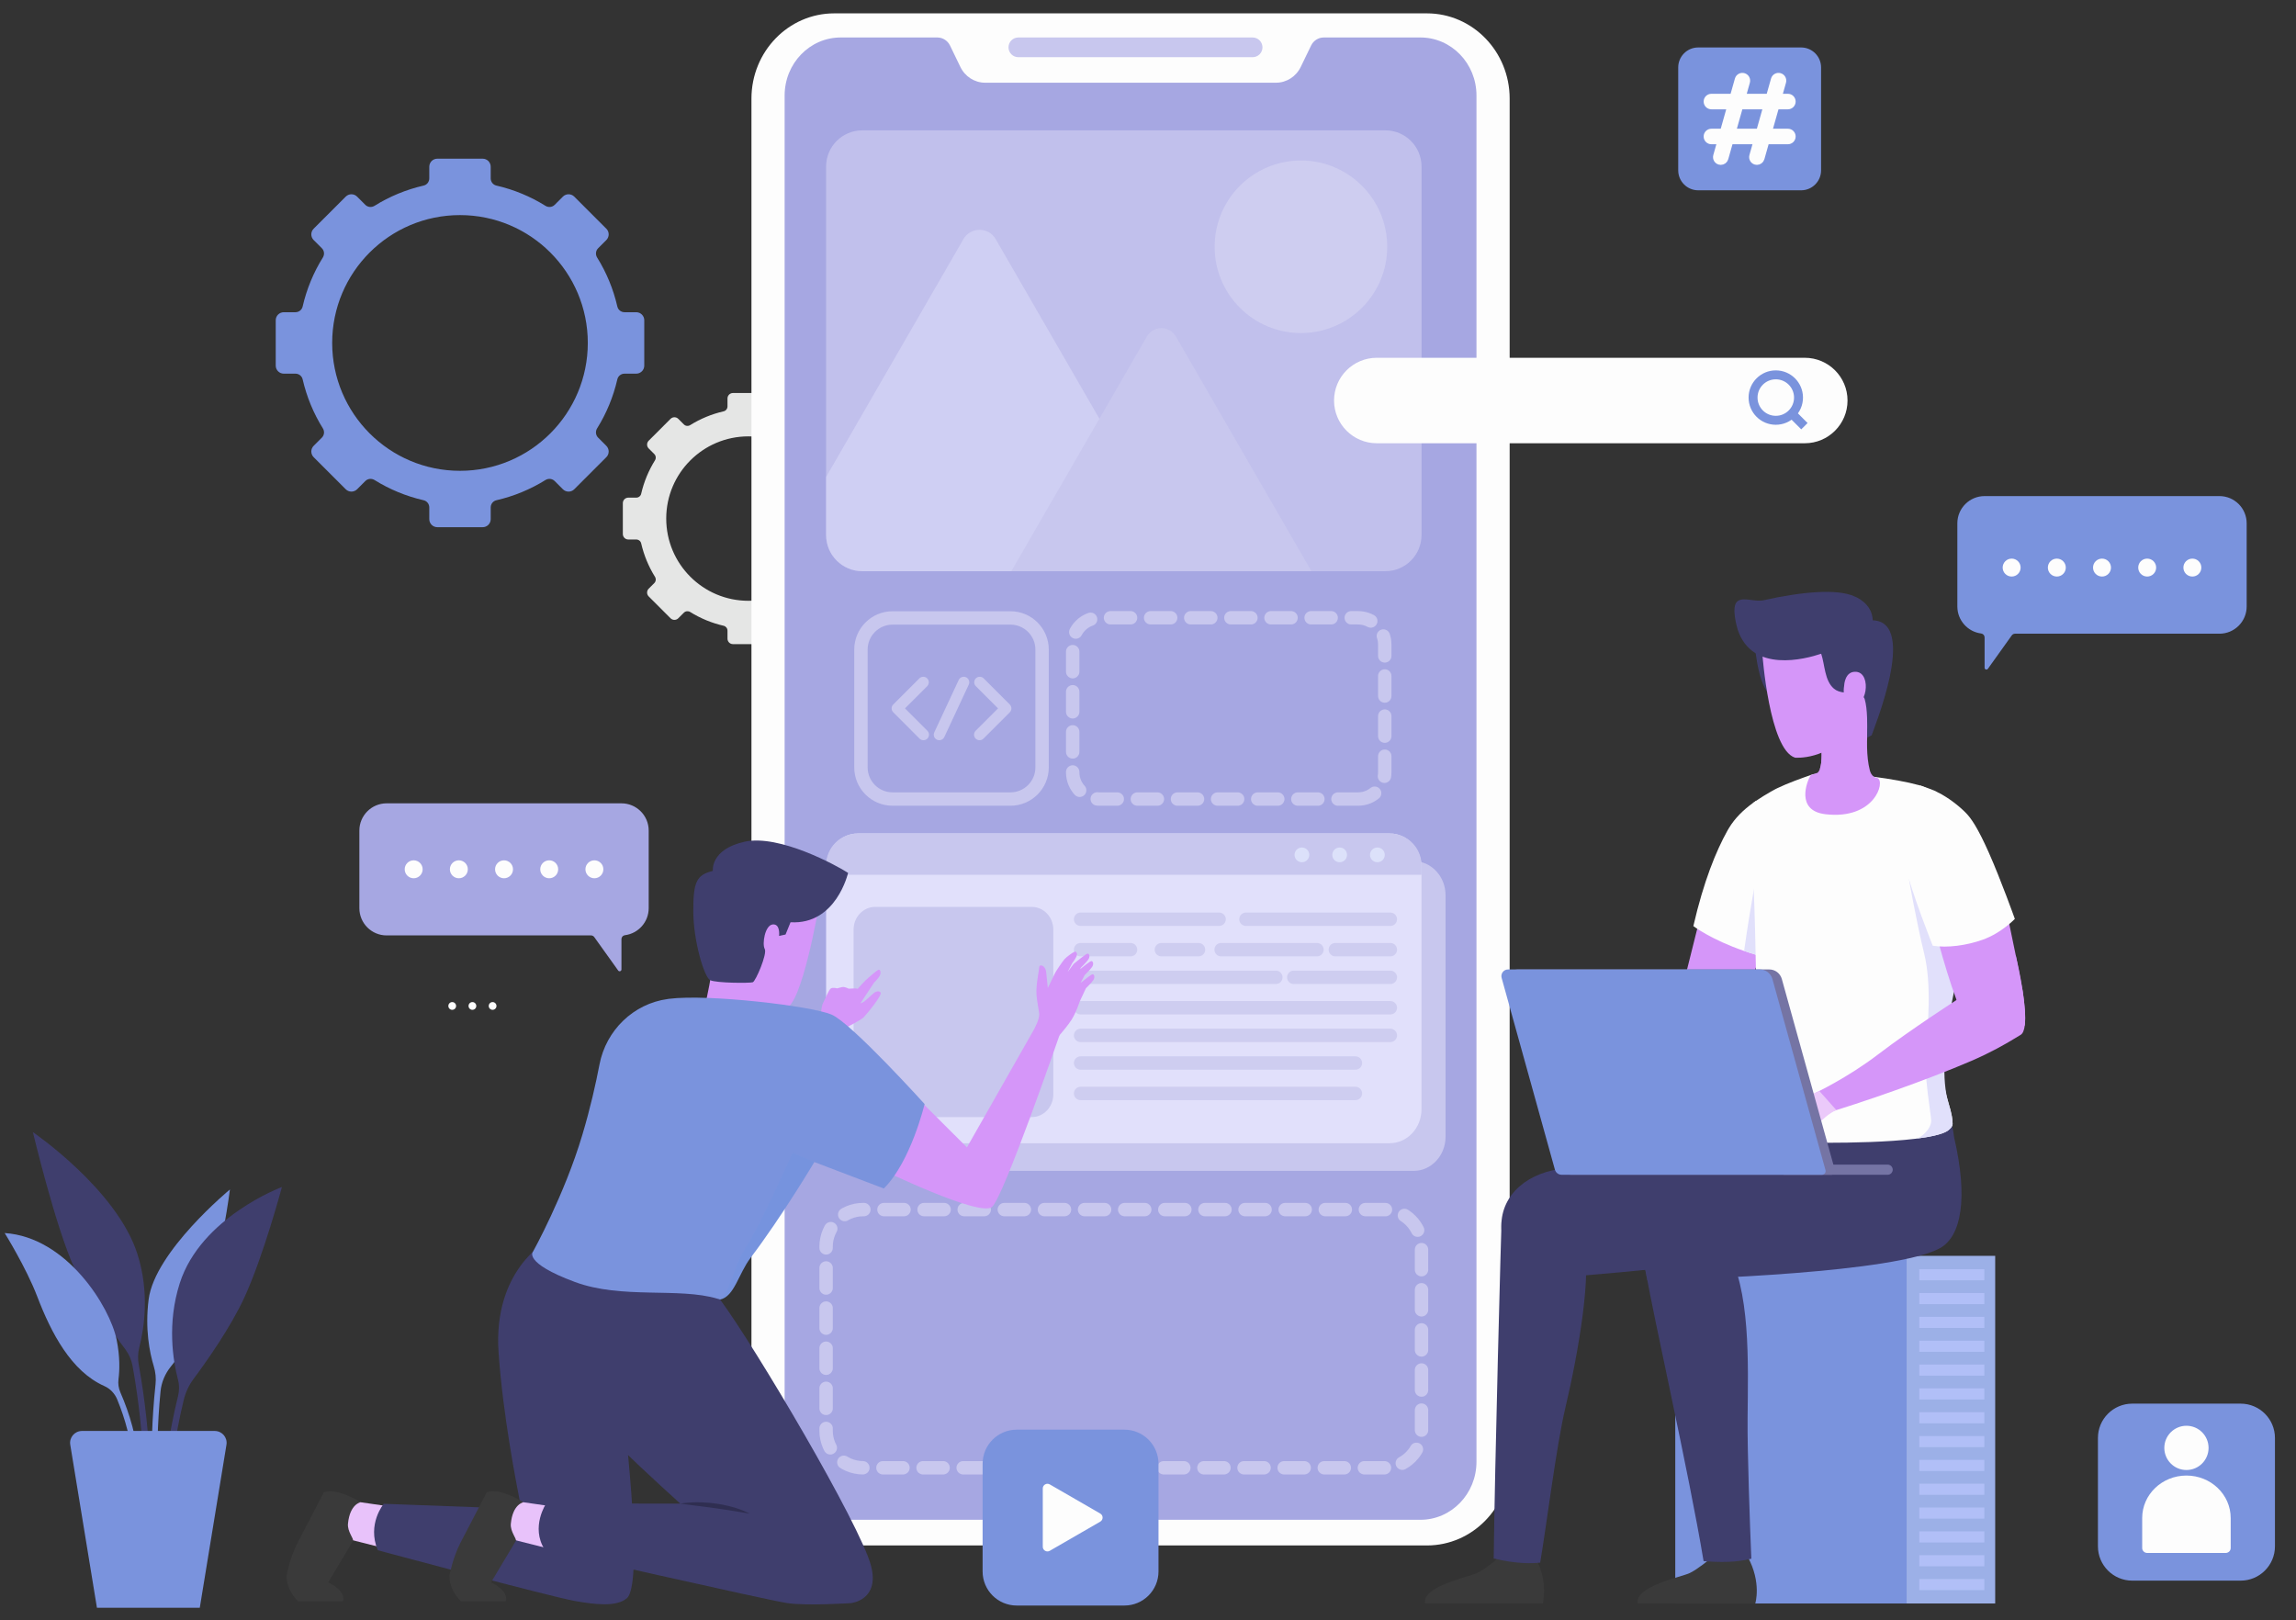 <?xml version="1.0" encoding="UTF-8"?>
<svg width="411px" height="290px" viewBox="0 0 411 290" version="1.1" xmlns="http://www.w3.org/2000/svg" xmlns:xlink="http://www.w3.org/1999/xlink">
    <rect x="0" y="0" width="411" height="290" fill="#333333" stroke="none"/>
    <title>F0587FD6-753C-444F-8DE8-815B1E457B3E</title>
    <g id="Products-page" stroke="none" stroke-width="1" fill="none" fill-rule="evenodd" opacity="0.99">
        <g id="OCP.ai---Products-Page---OCP-miniApps----2b" transform="translate(-278, -2392)">
            <g id="Group-14" transform="translate(0, 2183)">
                <g id="illustration15-copy-3" transform="translate(278, 209)">
                    <g id="elements-/-illustration-ocp-miniApps-Copy" transform="translate(0.482, 0.221)">
                        <g id="Group-82-Copy" transform="translate(0.205, 0.59)">
                            <g id="Group-60" transform="translate(0.151, 0.632)">
                                <g id="Group-58" transform="translate(0, 0.545)">
                                    <path d="M81.503,82.294 C68.859,82.294 58.624,72.039 58.624,59.396 C58.624,46.773 68.859,36.517 81.503,36.517 C94.147,36.517 104.383,46.773 104.383,59.396 C104.383,72.039 94.147,82.294 81.503,82.294 Z M114.49,63.462 L114.49,55.343 C114.49,54.549 113.846,53.905 113.052,53.905 L110.962,53.905 C110.351,53.905 109.809,53.49 109.672,52.893 C108.948,49.741 107.717,46.782 106.055,44.116 C105.723,43.584 105.786,42.898 106.229,42.455 L107.699,40.985 C108.261,40.423 108.261,39.513 107.699,38.951 L101.958,33.211 C101.397,32.649 100.486,32.649 99.924,33.21 L98.456,34.678 C98.013,35.122 97.327,35.184 96.794,34.852 C94.129,33.19 91.169,31.956 88.015,31.232 C87.418,31.095 87.002,30.554 87.002,29.942 L87.002,27.859 C87.002,27.064 86.359,26.42 85.565,26.42 L77.445,26.42 C76.651,26.42 76.007,27.064 76.007,27.859 L76.007,29.942 C76.007,30.554 75.591,31.095 74.995,31.232 C71.84,31.956 68.88,33.189 66.214,34.852 C65.681,35.183 64.995,35.121 64.552,34.677 L63.085,33.211 C62.524,32.649 61.614,32.649 61.052,33.211 L55.311,38.951 C54.749,39.513 54.749,40.423 55.311,40.985 L56.779,42.453 C57.222,42.896 57.285,43.582 56.953,44.114 C55.292,46.781 54.059,49.741 53.335,52.893 C53.199,53.49 52.657,53.905 52.045,53.905 L49.958,53.905 C49.164,53.905 48.52,54.549 48.52,55.343 L48.52,63.462 C48.52,64.257 49.164,64.901 49.958,64.901 L52.047,64.901 C52.658,64.901 53.2,65.316 53.336,65.912 C54.061,69.065 55.294,72.024 56.955,74.689 C57.287,75.221 57.224,75.908 56.781,76.351 L55.311,77.821 C54.749,78.382 54.749,79.292 55.311,79.854 L61.052,85.595 C61.613,86.157 62.524,86.157 63.085,85.595 L64.556,84.124 C65,83.681 65.686,83.617 66.218,83.949 C68.883,85.609 71.842,86.839 74.995,87.563 C75.591,87.7 76.007,88.241 76.007,88.853 L76.007,90.947 C76.007,91.741 76.651,92.385 77.445,92.385 L85.565,92.385 C86.359,92.385 87.002,91.741 87.002,90.947 L87.002,88.852 C87.002,88.241 87.418,87.7 88.015,87.563 C91.168,86.839 94.125,85.608 96.791,83.948 C97.323,83.617 98.009,83.68 98.452,84.123 L99.924,85.595 C100.486,86.157 101.397,86.157 101.958,85.595 L107.699,79.854 C108.261,79.292 108.26,78.382 107.698,77.821 L106.227,76.35 C105.784,75.907 105.721,75.221 106.053,74.689 C107.714,72.023 108.947,69.065 109.671,65.912 C109.807,65.316 110.349,64.901 110.96,64.901 L113.052,64.901 C113.846,64.901 114.49,64.257 114.49,63.462 Z" id="Stroke-1" fill="#7B94DF"></path>
                                    <path d="M133.133,105.563 C125.003,105.563 118.421,98.968 118.421,90.838 C118.421,82.721 125.003,76.127 133.133,76.127 C141.264,76.127 147.846,82.721 147.846,90.838 C147.846,98.968 141.264,105.563 133.133,105.563 M155.613,93.609 L155.613,88.076 C155.613,87.534 155.174,87.096 154.633,87.096 L153.209,87.096 C152.791,87.096 152.423,86.813 152.33,86.406 C151.837,84.258 150.997,82.242 149.865,80.424 C149.639,80.062 149.681,79.594 149.983,79.292 L150.985,78.291 C151.368,77.908 151.368,77.288 150.985,76.905 L147.073,72.993 C146.69,72.61 146.07,72.61 145.687,72.992 L144.687,73.993 C144.385,74.295 143.917,74.338 143.554,74.111 C141.737,72.978 139.72,72.138 137.571,71.644 C137.164,71.551 136.881,71.182 136.881,70.765 L136.881,69.345 C136.881,68.804 136.442,68.366 135.901,68.366 L130.368,68.366 C129.827,68.366 129.388,68.804 129.388,69.345 L129.388,70.765 C129.388,71.182 129.104,71.551 128.698,71.644 C126.548,72.137 124.531,72.978 122.713,74.111 C122.351,74.337 121.883,74.294 121.581,73.992 L120.581,72.993 C120.199,72.61 119.578,72.61 119.195,72.993 L115.283,76.905 C114.9,77.288 114.901,77.908 115.283,78.291 L116.283,79.291 C116.586,79.593 116.628,80.061 116.403,80.424 C115.27,82.241 114.43,84.257 113.937,86.406 C113.844,86.813 113.475,87.096 113.058,87.096 L111.635,87.096 C111.094,87.096 110.655,87.534 110.655,88.076 L110.655,93.609 C110.655,94.15 111.094,94.589 111.635,94.589 L113.059,94.589 C113.476,94.589 113.844,94.872 113.937,95.279 C114.432,97.427 115.271,99.444 116.403,101.26 C116.63,101.623 116.587,102.09 116.285,102.393 L115.283,103.394 C114.9,103.777 114.9,104.397 115.283,104.78 L119.195,108.692 C119.578,109.075 120.199,109.075 120.581,108.692 L121.584,107.689 C121.886,107.388 122.354,107.345 122.716,107.57 C124.533,108.702 126.549,109.54 128.698,110.033 C129.104,110.127 129.388,110.496 129.388,110.912 L129.388,112.34 C129.388,112.881 129.827,113.32 130.368,113.32 L135.901,113.32 C136.442,113.32 136.881,112.881 136.881,112.34 L136.881,110.912 C136.881,110.495 137.164,110.126 137.571,110.033 C139.719,109.54 141.735,108.701 143.552,107.57 C143.914,107.344 144.382,107.387 144.684,107.689 L145.687,108.692 C146.07,109.075 146.69,109.075 147.073,108.692 L150.985,104.78 C151.368,104.397 151.368,103.777 150.985,103.394 L149.982,102.392 C149.681,102.09 149.638,101.622 149.864,101.259 C150.996,99.443 151.835,97.427 152.329,95.279 C152.422,94.872 152.791,94.589 153.208,94.589 L154.633,94.589 C155.174,94.589 155.613,94.15 155.613,93.609" id="Fill-3" fill="#E7E8E7"></path>
                                    <path d="M254.589,274.669 L148.491,274.669 C140.309,274.669 133.677,267.834 133.677,259.403 L133.677,15.67 C133.677,7.239 140.309,0.404 148.491,0.404 L254.589,0.404 C262.769,0.404 269.401,7.239 269.401,15.67 L269.401,259.403 C269.401,267.834 262.769,274.669 254.589,274.669" id="Fill-49" fill="#FFFFFF"></path>
                                    <path d="M263.46,15.107 L263.46,259.688 C263.46,265.424 258.969,270.075 253.428,270.075 L149.65,270.075 C144.11,270.075 139.618,265.424 139.618,259.688 L139.618,15.107 C139.618,9.371 144.11,4.721 149.65,4.721 L166.956,4.721 C167.917,4.721 168.795,5.282 169.225,6.171 L171.063,9.969 C171.9,11.723 173.628,12.82 175.508,12.82 L227.571,12.82 C229.45,12.82 231.179,11.723 232.017,9.969 L233.854,6.171 C234.284,5.282 235.162,4.721 236.122,4.721 L253.428,4.721 C258.969,4.721 263.46,9.371 263.46,15.107" id="Fill-51" fill="#A7A8E4"></path>
                                    <path d="M223.388,8.252 L181.456,8.252 C180.481,8.252 179.69,7.461 179.69,6.486 C179.69,5.511 180.481,4.721 181.456,4.721 L223.388,4.721 C224.363,4.721 225.154,5.511 225.154,6.486 C225.154,7.461 224.363,8.252 223.388,8.252" id="Fill-53" fill="#CAC9F0"></path>
                                    <path d="M246.987,260.764 L153.676,260.764 C150.011,260.764 147.039,257.792 147.039,254.126 L147.039,221.181 C147.039,217.515 150.011,214.544 153.676,214.544 L246.987,214.544 C250.652,214.544 253.624,217.515 253.624,221.181 L253.624,254.126 C253.624,257.792 250.652,260.764 246.987,260.764 Z" id="Stroke-55" stroke="#CAC9F0" stroke-width="2.394" stroke-linecap="round" stroke-linejoin="round" stroke-dasharray="3.591"></path>
                                    <path d="M242.257,141.052 L195.968,141.052 C193.324,141.052 191.181,138.908 191.181,136.264 L191.181,113.388 C191.181,110.744 193.324,108.601 195.968,108.601 L242.257,108.601 C244.901,108.601 247.045,110.744 247.045,113.388 L247.045,136.264 C247.045,138.908 244.901,141.052 242.257,141.052 Z" id="Stroke-57" stroke="#CAC9F0" stroke-width="2.394" stroke-linecap="round" stroke-linejoin="round" stroke-dasharray="3.591"></path>
                                    <path d="M252.223,207.613 L156.623,207.613 C153.472,207.613 150.918,204.876 150.918,201.499 L150.918,158.28 C150.918,154.904 153.472,152.166 156.623,152.166 L252.223,152.166 C255.373,152.166 257.927,154.904 257.927,158.28 L257.927,201.499 C257.927,204.876 255.373,207.613 252.223,207.613" id="Fill-59" fill="#CAC9F0"></path>
                                    <path d="M253.624,153.321 L253.624,196.567 C253.624,199.937 251.073,202.663 247.928,202.663 L152.734,202.663 C149.589,202.663 147.039,199.937 147.039,196.567 L147.039,153.321 C147.039,149.949 149.589,147.216 152.734,147.216 L247.928,147.216 C251.073,147.216 253.624,149.949 253.624,153.321" id="Fill-61" fill="#E3E2FD"></path>
                                    <g id="Group-81" transform="translate(151.963, 160.36)">
                                        <path d="M31.896,37.625 L3.851,37.625 C1.725,37.625 0,35.81 0,33.572 L0,4.052 C0,1.814 1.725,0 3.851,0 L31.896,0 C34.023,0 35.746,1.814 35.746,4.052 L35.746,33.572 C35.746,35.81 34.023,37.625 31.896,37.625" id="Fill-63" fill="#CAC9F0"></path>
                                        <path d="M96.083,2.208 L70.232,2.208 M65.43,2.208 L40.631,2.208" id="Shape" stroke="#D0CFF2" stroke-width="2.394" stroke-linecap="round" stroke-linejoin="round"></path>
                                        <path d="M89.831,27.946 L40.631,27.946 M89.831,33.392 L40.631,33.392" id="Shape-Copy-7" stroke="#D0CFF2" stroke-width="2.394" stroke-linecap="round" stroke-linejoin="round"></path>
                                        <path d="M96.083,12.604 L78.791,12.604 M75.588,12.604 L40.631,12.604" id="Shape-Copy-4" stroke="#D0CFF2" stroke-width="2.394" stroke-linecap="round" stroke-linejoin="round"></path>
                                        <path d="M96.083,18.05 L73.091,18.05 M75.588,18.05 L40.631,18.05" id="Shape-Copy-5" stroke="#D0CFF2" stroke-width="2.394" stroke-linecap="round" stroke-linejoin="round"></path>
                                        <path d="M96.083,23 L73.091,23 M75.588,23 L40.631,23" id="Shape-Copy-6" stroke="#D0CFF2" stroke-width="2.394" stroke-linecap="round" stroke-linejoin="round"></path>
                                        <path d="M96.083,7.653 L86.229,7.653 M82.945,7.653 L65.786,7.653 M61.741,7.653 L55.094,7.653 M49.576,7.653 L40.631,7.653" id="Shape-Copy-3" stroke="#D0CFF2" stroke-width="2.394" stroke-linecap="round" stroke-linejoin="round"></path>
                                    </g>
                                    <path d="M253.624,152.911 L253.624,154.606 L147.039,154.606 L147.039,152.911 C147.039,149.765 149.589,147.216 152.734,147.216 L247.928,147.216 C251.073,147.216 253.624,149.765 253.624,152.911" id="Fill-93" fill="#CAC9F0"></path>
                                    <path d="M233.534,151.044 C233.534,151.773 232.943,152.364 232.213,152.364 C231.484,152.364 230.894,151.773 230.894,151.044 C230.894,150.315 231.484,149.724 232.213,149.724 C232.943,149.724 233.534,150.315 233.534,151.044" id="Fill-95" fill="#DEE3FC"></path>
                                    <path d="M240.29,151.044 C240.29,151.773 239.699,152.364 238.969,152.364 C238.239,152.364 237.649,151.773 237.649,151.044 C237.649,150.315 238.239,149.724 238.969,149.724 C239.699,149.724 240.29,150.315 240.29,151.044" id="Fill-97" fill="#DEE3FC"></path>
                                    <path d="M247.045,151.044 C247.045,151.773 246.454,152.364 245.725,152.364 C244.995,152.364 244.404,151.773 244.404,151.044 C244.404,150.315 244.995,149.724 245.725,149.724 C246.454,149.724 247.045,150.315 247.045,151.044" id="Fill-99" fill="#DEE3FC"></path>
                                    <path d="M180.037,141.052 L158.943,141.052 C155.815,141.052 153.278,138.516 153.278,135.388 L153.278,114.294 C153.278,111.166 155.815,108.63 158.943,108.63 L180.037,108.63 C183.166,108.63 185.702,111.166 185.702,114.294 L185.702,135.388 C185.702,138.516 183.166,141.052 180.037,141.052 Z" id="Stroke-101" stroke="#CAC9F0" stroke-width="2.394"></path>
                                    <path d="M172.096,119.254 C172.556,119.469 172.774,119.992 172.618,120.463 L172.575,120.57 L168.201,129.949 C167.969,130.444 167.38,130.659 166.885,130.428 C166.424,130.213 166.207,129.69 166.363,129.219 L166.406,129.112 L170.78,119.733 C171.011,119.238 171.6,119.023 172.096,119.254 Z M165.133,119.452 C165.489,119.809 165.517,120.37 165.215,120.759 L165.133,120.852 L161.16,124.822 L165.169,128.83 C165.526,129.187 165.553,129.749 165.251,130.137 L165.169,130.23 C164.812,130.587 164.25,130.615 163.862,130.313 L163.769,130.23 L159.061,125.523 C158.704,125.166 158.676,124.604 158.978,124.216 L159.061,124.123 L163.732,119.452 C164.119,119.065 164.746,119.065 165.133,119.452 Z M175.154,119.369 L175.248,119.452 L179.919,124.123 C180.276,124.48 180.303,125.041 180.001,125.43 L179.919,125.523 L175.211,130.23 C174.825,130.617 174.198,130.617 173.811,130.23 C173.454,129.873 173.426,129.312 173.729,128.923 L173.811,128.83 L177.819,124.822 L173.847,120.852 C173.49,120.495 173.463,119.933 173.765,119.545 L173.847,119.452 C174.204,119.095 174.766,119.067 175.154,119.369 Z" id="Combined-Shape" fill="#CAC9F0" fill-rule="nonzero"></path>
                                    <path d="M253.624,27.827 L253.624,93.785 C253.624,97.365 250.725,100.264 247.144,100.264 L153.519,100.264 C149.946,100.264 147.039,97.365 147.039,93.785 L147.039,27.827 C147.039,24.247 149.946,21.347 153.519,21.347 L247.144,21.347 C250.725,21.347 253.624,24.247 253.624,27.827" id="Fill-109" fill="#C3C2EE"></path>
                                    <path d="M247.485,42.188 C247.485,50.718 240.569,57.634 232.038,57.634 C223.506,57.634 216.59,50.718 216.59,42.188 C216.59,33.657 223.506,26.742 232.038,26.742 C240.569,26.742 247.485,33.657 247.485,42.188" id="Fill-111" fill="#D0CFF2"></path>
                                    <path d="M209.691,100.264 L153.519,100.264 C149.946,100.264 147.039,97.365 147.039,93.785 L147.039,83.4 L171.619,40.825 C172.903,38.599 176.119,38.599 177.402,40.825 L195.963,72.968 L209.746,96.842 C210.412,97.983 210.309,99.282 209.691,100.264" id="Fill-113" fill="#E3E2FD" opacity="0.456"></path>
                                    <path d="M233.915,100.264 L180.199,100.264 L195.963,72.968 L204.455,58.259 C205.611,56.255 208.503,56.255 209.659,58.259 L233.915,100.264 Z" id="Fill-115" fill="#CAC9F0"></path>
                                    <polygon id="Fill-117" fill="#7B94DF" points="299.048 285.056 340.459 285.056 340.459 222.826 299.048 222.826"></polygon>
                                    <polygon id="Fill-119" fill="#9DB1E9" points="340.459 285.056 356.316 285.056 356.316 222.826 340.459 222.826"></polygon>
                                    <polygon id="Fill-120" fill="#B2C1F9" points="342.73 227.202 354.372 227.202 354.372 225.216 342.73 225.216"></polygon>
                                    <polygon id="Fill-121" fill="#B2C1F9" points="342.73 231.468 354.372 231.468 354.372 229.482 342.73 229.482"></polygon>
                                    <polygon id="Fill-122" fill="#B2C1F9" points="342.73 235.735 354.372 235.735 354.372 233.749 342.73 233.749"></polygon>
                                    <polygon id="Fill-123" fill="#B2C1F9" points="342.73 240.001 354.372 240.001 354.372 238.016 342.73 238.016"></polygon>
                                    <polygon id="Fill-124" fill="#B2C1F9" points="342.73 244.268 354.372 244.268 354.372 242.282 342.73 242.282"></polygon>
                                    <polygon id="Fill-125" fill="#B2C1F9" points="342.73 248.534 354.372 248.534 354.372 246.548 342.73 246.548"></polygon>
                                    <polygon id="Fill-126" fill="#B2C1F9" points="342.73 252.801 354.372 252.801 354.372 250.814 342.73 250.814"></polygon>
                                    <polygon id="Fill-127" fill="#B2C1F9" points="342.73 257.067 354.372 257.067 354.372 255.081 342.73 255.081"></polygon>
                                    <polygon id="Fill-128" fill="#B2C1F9" points="342.73 261.334 354.372 261.334 354.372 259.348 342.73 259.348"></polygon>
                                    <polygon id="Fill-129" fill="#B2C1F9" points="342.73 265.6 354.372 265.6 354.372 263.614 342.73 263.614"></polygon>
                                    <polygon id="Fill-130" fill="#B2C1F9" points="342.73 269.867 354.372 269.867 354.372 267.88 342.73 267.88"></polygon>
                                    <polygon id="Fill-131" fill="#B2C1F9" points="342.73 274.133 354.372 274.133 354.372 272.147 342.73 272.147"></polygon>
                                    <polygon id="Fill-132" fill="#B2C1F9" points="342.73 278.399 354.372 278.399 354.372 276.413 342.73 276.413"></polygon>
                                    <polygon id="Fill-133" fill="#B2C1F9" points="342.73 282.666 354.372 282.666 354.372 280.68 342.73 280.68"></polygon>
                                    <path d="M292.322,285.056 L313.368,285.056 C313.368,285.056 314.544,281.309 311.995,276.666 C311.995,276.666 310.301,278.024 305.227,277.106 C305.227,277.106 303.109,278.903 301.646,279.606 C300.177,280.318 291.754,281.971 292.322,285.056" id="Fill-134" fill="#3A3A3A"></path>
                                    <path d="M293.789,225.716 C295.148,233.826 301.421,261.265 304.117,277.475 C309.045,277.895 311.412,277.33 312.666,277.041 C312.421,271.388 311.934,257.868 311.992,251.937 C312.086,241.917 312.555,228.703 308.144,221.45 L293.31,222.619 C293.4,223.401 293.482,224.038 293.555,224.493 C293.626,224.931 293.707,225.334 293.789,225.716" id="Fill-135" fill="#3F3E6E"></path>
                                    <path d="M254.253,285.056 L275.3,285.056 C275.3,285.056 276.476,281.309 273.927,276.666 C273.927,276.666 272.233,278.024 267.159,277.106 C267.159,277.106 265.041,278.903 263.578,279.606 C262.109,280.318 253.686,281.971 254.253,285.056" id="Fill-136" fill="#3A3A3A"></path>
                                    <path d="M266.548,277.001 C270.57,277.997 273.483,277.9 274.862,277.744 C275.982,271.229 277.75,256.892 279.34,250.173 C281.809,239.727 284.224,225.363 282.546,220.238 L267.954,216.574 C267.905,217.036 266.717,260.998 266.548,277.001" id="Fill-137" fill="#3F3E6E"></path>
                                    <path d="M324.624,201.618 L324.624,201.618 C324.331,198.734 323.993,196.628 323.993,196.628 L307.691,200.617 L293.842,203.773 C288.708,204.916 282.506,206.293 277.039,207.529 C270.903,208.923 266.829,213.582 268.173,219.726 L269.711,227.178 C278.293,227.061 318.639,223.193 322.09,221.45 C325.99,219.482 327.163,212.521 324.624,201.618" id="Fill-138" fill="#3F3E6E"></path>
                                    <path d="M348.96,201.618 L348.96,201.618 C348.667,198.734 347.261,195.64 347.261,195.64 L332.027,200.617 L318.179,203.773 C313.045,204.916 306.843,206.293 301.375,207.529 C295.24,208.923 291.166,213.582 292.51,219.726 L294.048,227.178 C302.629,227.061 338.497,225.811 346.427,221.45 C350.255,219.347 351.5,212.521 348.96,201.618" id="Fill-139" fill="#3F3E6E"></path>
                                    <path d="M303.33,178.254 C303.33,178.254 310.571,174.983 312.563,178.264 C313.654,180.06 312.9,183.395 310.431,184.796 C307.961,186.196 294.005,192.098 280.834,195.389 C280.834,195.389 280.271,193.557 279.364,191.632 C279.364,191.632 285.273,189.181 291.147,185.056 C297.021,180.93 303.33,178.254 303.33,178.254" id="Fill-140" fill="#E5918F"></path>
                                    <path d="M305.14,155.644 L298.933,180.429 C298.933,180.429 299.575,186.695 305.904,183.62 C312.232,180.545 316.426,160.798 316.426,160.798 L305.14,155.644 Z" id="Fill-141" fill="#D797FB"></path>
                                    <path d="M315.639,169.506 C314.871,169.321 314.138,169.118 313.432,168.906 C312.708,168.694 312.02,168.473 311.366,168.243 C305.47,166.222 302.283,163.795 302.283,163.795 C304.136,155.735 306.37,150.324 308.357,146.758 C308.409,146.671 308.462,146.591 308.507,146.494 C308.559,146.406 308.612,146.317 308.665,146.229 C309.734,144.455 311.269,142.963 312.982,141.736 C313.158,141.612 313.326,141.498 313.503,141.374 L314.236,154.314 L314.359,155.647 L315.639,169.506 Z" id="Fill-142" fill="#FFFFFF"></path>
                                    <path d="M315.639,169.506 C314.871,169.321 314.138,169.118 313.432,168.906 C312.708,168.694 312.02,168.473 311.366,168.243 C312.605,159.527 313.724,154.05 313.724,154.05 L314.359,155.647 L315.639,169.506 Z" id="Fill-143" fill="#E3E2FD"></path>
                                    <path d="M352.274,147.129 C352.126,150.961 351.454,157.113 350.872,163.292 C350.685,165.252 350.509,167.22 350.359,169.118 C350.253,170.3 348.47,176.612 348.399,177.741 C348.082,183.144 345.433,187.186 347.94,195.414 C348.54,197.382 348.691,198.398 348.691,199.21 C348.691,199.774 347.958,200.366 347.667,200.525 C346.616,201.134 344.55,201.558 342.044,201.866 L342.034,201.866 C337.1,202.467 330.443,202.582 326.427,202.582 C321.033,202.582 312.938,201.725 311.914,200.366 C310.978,199.122 311.843,197.312 312.285,194.814 C314.271,183.541 313.565,177.662 313.442,169.523 C313.442,169.321 313.432,169.118 313.432,168.906 C313.23,156.354 312.399,145.611 312.982,141.736 C313.158,141.612 313.326,141.498 313.503,141.374 C314.359,140.792 315.197,140.271 316.01,139.812 C316.081,139.776 316.169,139.723 316.257,139.671 C316.504,139.529 316.76,139.397 316.999,139.264 C317.087,139.211 317.184,139.167 317.282,139.123 C319.109,138.231 321.775,137.278 323.302,136.749 C323.496,136.686 323.673,136.625 323.822,136.582 C325.261,136.492 326.824,136.475 328.51,136.519 C329.976,136.563 332.219,136.757 334.654,137.076 L334.664,137.076 C337.417,137.428 340.428,137.949 342.82,138.602 C342.82,138.602 342.847,138.611 342.864,138.62 C343.314,138.761 346.237,139.855 349.282,143.113 C350.297,144.19 351.339,145.514 352.274,147.129" id="Fill-144" fill="#FFFFFF"></path>
                                    <path d="M347.94,195.414 C348.54,197.382 348.69,198.398 348.69,199.21 C348.69,199.775 347.957,200.366 347.667,200.525 C346.616,201.134 344.55,201.558 342.044,201.867 C343.076,201.743 344.859,200.105 344.859,198.628 C344.859,197.592 343.517,190.604 343.889,186.092 C344.26,181.591 344.992,174.423 343.597,168.685 C342.194,162.948 340.878,155.4 340.878,155.4 L348.744,160.149 C348.744,160.149 349.759,161.57 350.871,163.292 C350.686,165.252 350.509,167.22 350.359,169.118 C350.253,170.301 345.434,187.187 347.94,195.414" id="Fill-145" fill="#E3E2FD"></path>
                                    <path d="M313.337,113.955 C313.337,113.955 314.018,122.181 316.746,122.734 C319.473,123.286 318.803,119.791 318.803,119.791 L318.422,115.885 L313.337,113.955 Z" id="Fill-146" fill="#3F3E6E"></path>
                                    <path d="M325.915,143.766 C320.574,143.131 322.569,137.941 323.302,136.749 C323.496,136.686 324.414,136.404 324.484,136.36 C324.494,136.352 324.503,136.352 324.503,136.352 C324.678,136.21 324.811,135.998 324.917,135.733 C325.438,134.365 325.2,131.637 325.182,131.461 L325.182,131.453 L325.182,130.958 C325.271,130.631 325.359,130.322 325.429,130.031 L328.237,127.825 L334.178,123.155 C334.178,123.155 332.598,130.967 333.869,135.892 C333.966,136.263 334.16,136.784 334.654,137.076 C334.654,137.084 334.664,137.076 334.664,137.076 C334.822,137.181 335.016,137.252 335.255,137.287 C336.711,137.976 334.68,144.808 325.915,143.766" id="Fill-147" fill="#D797FB"></path>
                                    <path d="M330.622,128.119 C330.622,128.119 330.573,133.333 324.913,135.73 C325.439,134.37 325.197,131.64 325.18,131.465 L327.551,129.604 L330.622,128.119 Z" id="Fill-148" fill="#D797FB"></path>
                                    <path d="M314.641,115.126 C314.641,115.126 315.876,132.193 320.484,133.643 C320.484,133.643 326.357,134.196 330.573,128.526 C331.788,126.892 333.322,126.525 333.824,124.552 C334.637,121.347 335.787,115.436 334.321,111.874 C332.235,106.801 314.839,102.773 314.641,115.126" id="Fill-149" fill="#D797FB"></path>
                                    <path d="M334.391,109.058 C334.315,105.957 331.177,104.799 331.177,104.799 C328.053,103.336 321.561,103.968 314.867,105.461 C313.298,105.811 311.328,104.848 310.232,105.608 C308.907,106.527 310.226,110.724 310.226,110.724 C312.809,118.544 322.31,116.001 325.166,115.037 C325.844,117.049 325.757,119.849 327.449,121.292 C328.414,122.114 330.09,122.138 331.795,121.853 C332.004,122.253 332.793,122.604 332.953,123.152 C333.49,124.98 333.413,127.837 333.396,130.042 L334.202,129.649 C334.307,129.052 342.641,109.314 334.391,109.058" id="Fill-150" fill="#3F3E6E"></path>
                                    <path d="M330.417,124.101 C333.352,125.121 334.269,118.571 331.481,118.281 C329.368,118.061 329.281,120.734 329.281,120.734 C329.281,120.734 328.741,123.52 330.417,124.101" id="Fill-155" fill="#D797FB"></path>
                                    <path d="M361.616,181.521 L361.616,181.529 C360.175,183.201 354.706,184.419 352.076,182.107 C351.249,181.37 350.316,179.429 349.399,177.021 C347.067,170.864 344.86,161.653 344.86,161.653 L357.095,155.4 C357.095,155.4 358.669,162.459 360.025,169.165 C360.025,169.165 360.037,169.233 360.062,169.352 C360.503,171.5 360.914,173.614 361.237,175.427 C361.25,175.478 361.256,175.52 361.261,175.571 C361.584,177.737 361.791,179.993 361.616,181.521" id="Fill-159" fill="#D797FB"></path>
                                    <path d="M340.238,153.084 C341.42,157.996 345.134,167.307 345.134,167.307 C347.735,167.738 351.223,167.259 354.114,166.221 C357.451,165.022 359.834,162.507 359.834,162.507 C359.834,162.507 357.371,155.585 355.16,150.611 C353.177,146.147 351.984,144.48 351.126,143.595 C349.832,142.242 347.747,140.688 346.267,139.983 L340.238,153.084 Z" id="Fill-160" fill="#FFFFFF"></path>
                                    <path d="M355.711,156.292 L348.531,153.195 L342.873,138.619 C342.873,138.619 343.911,138.934 345.275,139.485 L345.282,139.485 C345.308,139.498 345.367,139.517 345.465,139.557 C345.498,139.57 345.538,139.583 345.57,139.604 C346.791,140.174 351.523,142.964 354.799,153.096 C354.825,153.182 354.851,153.267 354.877,153.352 C355.225,154.521 355.481,155.459 355.62,155.946 C355.632,155.991 355.646,156.037 355.659,156.089 C355.678,156.155 355.692,156.227 355.711,156.292" id="Fill-161" fill="#FFFFFF"></path>
                                    <path d="M361.616,181.521 L361.616,181.529 C361.509,182.425 361.264,183.068 360.82,183.296 C360.75,183.342 359.745,183.94 359.676,183.985 C358.179,184.9 355.465,186.456 352.091,187.907 C343.906,191.442 332.016,195.543 325.606,197.422 C325.606,197.422 324.973,195.612 323.986,193.725 C323.986,193.725 329.783,191.034 335.483,186.668 C341.191,182.313 349.399,177.021 349.399,177.021 L351.472,174.583 C351.472,174.583 358.841,167.801 360.025,169.165 C360.025,169.165 360.037,169.233 360.062,169.352 C360.238,170.059 360.823,172.661 361.237,175.427 C361.25,175.478 361.256,175.52 361.261,175.571 C361.584,177.737 361.791,179.993 361.616,181.521" id="Fill-162" fill="#D797FB"></path>
                                    <path d="M324.833,193.312 C324.833,193.312 323.393,194.18 321.924,193.871 C321.112,193.7 320.785,193.368 320.184,193.262 C319.583,193.157 317.984,192.96 317.192,192.57 C316.4,192.182 316.091,192.139 316.119,192.934 C316.147,193.729 317.71,194.417 318.133,194.637 C318.556,194.857 319.088,195.563 319.145,195.651 C319.204,195.739 316.542,197.132 315.827,196.85 C315.827,196.85 315.614,197.49 315.735,197.848 C315.856,198.206 316.403,198.331 316.445,198.51 C316.488,198.69 316.32,199.057 316.438,199.343 C316.557,199.629 317.046,199.629 317.243,200.094 C317.439,200.556 317.223,200.564 317.367,201.048 C317.51,201.531 318.129,201.618 318.246,201.867 C318.363,202.117 318.301,202.408 318.56,202.58 C318.819,202.752 321.213,201.984 322.086,201.61 C322.96,201.235 325.295,197.875 327.879,196.729 L324.833,193.312 Z" id="Fill-163" fill="#EDCBFC"></path>
                                    <path d="M337.064,208.312 L318.451,208.312 L318.451,206.491 L337.064,206.491 C337.567,206.491 337.974,206.899 337.974,207.402 C337.974,207.904 337.567,208.312 337.064,208.312" id="Fill-164" fill="#7675A5"></path>
                                    <path d="M326.993,208.312 L280.388,208.312 C279.83,208.312 279.34,207.94 279.19,207.403 L269.652,173.067 C269.441,172.307 270.012,171.555 270.801,171.555 L315.869,171.555 C316.919,171.555 317.841,172.255 318.122,173.267 L327.626,207.479 C327.743,207.899 327.428,208.312 326.993,208.312" id="Fill-165" fill="#7675A5"></path>
                                    <path d="M325.306,208.312 L278.701,208.312 C278.143,208.312 277.654,207.94 277.504,207.403 L267.965,173.067 C267.755,172.307 268.326,171.555 269.114,171.555 L314.183,171.555 C315.233,171.555 316.154,172.255 316.435,173.267 L325.94,207.479 C326.055,207.899 325.741,208.312 325.306,208.312" id="Fill-166" fill="#7B94DF"></path>
                                    <path d="M140.593,186.127 L145.992,180.593 C145.992,180.593 146.179,178.124 146.473,177.604 C146.767,177.084 147.526,175.156 147.905,174.946 C148.284,174.735 149.04,174.946 149.04,174.946 C149.04,174.946 149.789,174.693 150.126,174.693 C150.462,174.693 151.091,175 151.091,175 C151.091,175 151.898,174.946 152.235,174.946 C152.572,174.946 152.679,175.04 152.679,175.04 C152.679,175.04 153.98,173.543 154.611,173.039 C155.242,172.534 156.206,171.605 156.491,171.609 C156.76,171.612 156.88,172.086 156.684,172.591 C156.487,173.095 155.633,173.909 155.633,173.909 L153.174,177.636 C153.174,177.636 153.594,177.468 153.818,177.328 C154.043,177.187 155.543,175.786 155.633,175.731 C155.724,175.674 156.397,175.225 156.789,175.674 C157.181,176.123 154.214,179.677 153.738,180.154 C153.261,180.631 150.533,182.012 150.533,182.012 C150.533,182.012 147.653,187.192 147.373,187.529 C147.092,187.865 140.593,186.127 140.593,186.127" id="Fill-167" fill="#D797FB"></path>
                                    <path d="M145.675,160.58 C145.675,160.58 142.659,178.048 139.821,178.452 C139.821,178.452 128.489,178.91 125.965,165.165 C123.775,153.244 132.556,150.702 136.664,151.614 C140.77,152.526 146.556,153.119 145.675,160.58" id="Fill-168" fill="#D797FB"></path>
                                    <path d="M135.66,175.659 C135.66,175.659 134.072,177.799 133.515,182.982 C133.515,182.982 128.796,183.657 124.445,181.416 C124.445,181.416 126.791,174.105 127.077,166.169" id="Fill-169" fill="#D797FB"></path>
                                    <path d="M132.464,148.689 C126.272,150.057 126.767,153.915 126.767,153.915 C123.867,154.633 123.245,155.829 123.269,161.18 C123.292,166.531 125.229,172.956 126.296,173.479 C127.364,174.002 133.418,174.027 133.924,173.844 C134.429,173.66 136.548,168.751 136.054,167.887 C135.56,167.023 136.079,163.628 137.489,163.499 C138.899,163.37 138.622,165.556 138.622,165.556 L139.781,165.302 L140.675,163.107 C148.859,163.594 150.973,154.27 150.973,154.27 C149.007,152.988 138.656,147.321 132.464,148.689" id="Fill-170" fill="#3F3E6E"></path>
                                    <path d="M63.725,266.937 L69.985,267.843 L67.912,275.152 L61.131,273.443 C61.131,273.443 58.372,269.703 62.538,266.937 C62.739,266.804 63.396,266.862 63.725,266.937" id="Fill-171" fill="#EAC4FC"></path>
                                    <path d="M110.458,248.16 L101.229,220.219 C101.229,220.219 98.432,219.223 96.999,220.219 C96.999,220.219 87.386,225.389 88.411,240.127 C89.184,251.24 91.531,263.291 92.481,268.123 L67.859,267.214 C67.859,267.214 64.822,270.823 66.788,275.523 C66.788,275.523 97.725,283.843 102.084,284.612 C105.625,285.237 109.502,285.719 111.374,284.116 C114.671,281.289 110.458,248.16 110.458,248.16" id="Fill-172" fill="#3F3E6E"></path>
                                    <path d="M92.877,266.937 L99.138,267.843 L97.065,275.152 L90.283,273.443 C90.283,273.443 87.524,269.703 91.69,266.937 C91.891,266.804 92.549,266.862 92.877,266.937" id="Fill-173" fill="#EAC4FC"></path>
                                    <path d="M90.605,270.77 C90.465,272.209 91.724,273.505 91.494,273.864 C91.263,274.223 87.055,281.284 87.055,281.284 C87.055,281.284 90.232,282.668 89.719,284.666 L81.673,284.666 C81.673,284.666 79.572,282.77 79.623,280.054 C79.623,280.054 80.169,276.927 81.605,274.16 C83.04,271.393 86.302,265.144 86.302,265.144 C86.302,265.144 87.292,264.745 88.984,265.196 C90.966,265.725 92.878,266.937 92.878,266.937 C92.878,266.937 90.951,267.214 90.605,270.77" id="Fill-174" fill="#3A3A3A"></path>
                                    <path d="M155.064,278.246 C153.077,270.833 134.384,239.187 128.061,230.643 C115.072,225.004 101.229,220.219 101.229,220.219 C95.503,221.586 92.683,233.121 95.931,240.811 C98.159,246.087 112.291,259.365 120.945,267.182 L96.929,267.154 C96.929,267.154 94.101,271.383 96.664,275.398 C96.664,275.398 136.606,284.48 140.11,284.993 C143.613,285.505 151.474,284.993 151.474,284.993 C151.474,284.993 156.736,284.486 155.064,278.246" id="Fill-175" fill="#3F3E6E"></path>
                                    <path d="M61.452,270.77 C61.313,272.209 62.572,273.505 62.341,273.864 C62.111,274.223 57.902,281.284 57.902,281.284 C57.902,281.284 61.079,282.668 60.567,284.666 L52.52,284.666 C52.52,284.666 50.419,282.77 50.47,280.054 C50.47,280.054 51.017,276.927 52.452,274.16 C53.887,271.393 57.149,265.144 57.149,265.144 C57.149,265.144 58.14,264.745 59.832,265.196 C61.814,265.725 63.725,266.937 63.725,266.937 C63.725,266.937 61.799,267.214 61.452,270.77" id="Fill-176" fill="#3A3A3A"></path>
                                    <path d="M185.135,180.749 L172.253,203.406 L163.028,194.21 L155.392,205.575 L157.609,206.641 L156.812,207.304 C156.812,207.304 174.615,215.974 176.748,214.061 C178.881,212.149 188.821,183.324 188.821,183.324 L185.135,180.749 Z" id="Fill-177" fill="#D797FB"></path>
                                    <path d="M164.672,195.649 C164.672,195.649 162.24,205.907 157.376,210.77 L144.932,206.033 C144.932,206.033 139.157,215.745 133.509,223.19 C131.338,226.065 130.617,230.113 128.066,230.644 C127.908,230.588 127.757,230.541 127.599,230.502 C120.683,228.426 110.48,230.628 102.06,227.499 C92.76,224.038 94.566,222.089 94.566,222.089 C94.566,222.089 100.206,211.927 103.406,201.162 C104.832,196.402 105.823,191.99 106.48,188.543 C107.66,182.445 112.548,177.676 118.711,176.845 C118.782,176.837 118.846,176.82 118.917,176.813 C125.967,175.918 144.425,178.096 148.013,179.632 C151.602,181.17 164.672,195.649 164.672,195.649" id="Fill-178" fill="#7B94DF"></path>
                                    <path d="M144.932,206.033 C144.932,206.033 139.157,215.745 133.509,223.19 C131.338,226.065 130.617,230.113 128.066,230.644 C129.183,230.248 131.037,224.37 131.695,223.047 C132.36,221.733 133.413,220.41 135.695,215.792 C137.968,211.166 141.055,204.386 141.055,204.386 L144.932,206.033 Z" id="Fill-179" fill="#5996EF" opacity="0.1"></path>
                                    <path d="M120.945,267.183 C120.945,267.183 121.141,267.139 121.486,267.095 C121.832,267.059 122.327,266.987 122.922,266.964 C124.112,266.899 125.706,266.947 127.282,267.165 C128.069,267.278 128.853,267.418 129.577,267.6 C130.303,267.771 130.971,267.974 131.532,268.18 C132.097,268.372 132.549,268.586 132.867,268.728 C133.184,268.873 133.36,268.967 133.36,268.967 C133.36,268.967 133.159,268.944 132.818,268.885 C132.481,268.813 131.989,268.748 131.41,268.649 C130.25,268.454 128.711,268.208 127.167,268 C126.397,267.88 125.621,267.796 124.896,267.695 C124.167,267.604 123.486,267.518 122.904,267.446 C121.729,267.288 120.945,267.183 120.945,267.183" id="Fill-180" fill="#000000" opacity="0.252"></path>
                                    <path d="M194.762,172.409 C194.553,172.389 193.233,173.448 192.596,173.972 L193.33,172.565 C193.33,172.565 194.301,171.628 194.651,171.112 C195.001,170.598 194.816,170.083 194.54,170.055 C194.346,170.036 193.185,170.957 192.512,171.506 L192.66,171.223 C192.66,171.223 193.631,170.285 193.98,169.771 C194.33,169.256 194.146,168.74 193.87,168.713 C193.594,168.685 191.36,170.561 191.36,170.561 L190.272,172.018 L191.092,170.424 C191.092,170.424 191.524,169.896 191.812,169.321 C192.1,168.744 191.892,168.568 191.732,168.376 C191.572,168.184 190.068,169.304 189.684,169.752 C189.3,170.201 188.084,172.016 187.988,172.272 L186.731,174.873 C186.651,174.12 186.525,172.83 186.435,172.008 C186.308,170.824 185.235,170.545 185.198,171.12 C185.161,171.697 184.563,174.529 184.699,176.065 C184.834,177.601 185.091,178.609 185.187,179.473 C185.283,180.337 184.387,182.063 184.387,182.063 C184.387,182.063 187.972,184.289 188.564,183.623 C189.157,182.956 190.418,181.477 191.028,180.481 C191.865,179.113 192.431,177.312 192.431,177.312 L193.551,174.919 C193.551,174.919 194.522,173.981 194.872,173.467 C195.222,172.952 195.037,172.437 194.762,172.409" id="Fill-181" fill="#D797FB"></path>
                                    <g id="Group-40" transform="translate(349.541, 86.818)">
                                        <path d="M46.913,0 L4.878,0 C2.184,0 -1.80116731e-12,2.184 -1.80116731e-12,4.878 L-1.80116731e-12,19.757 C-1.80116731e-12,22.243 1.859,24.294 4.263,24.596 C4.615,24.641 4.878,24.94 4.878,25.295 L4.878,30.73 C4.878,31.045 5.281,31.174 5.464,30.919 L9.745,24.932 C9.879,24.745 10.094,24.635 10.323,24.635 L46.913,24.635 C49.607,24.635 51.791,22.451 51.791,19.757 L51.791,4.878 C51.791,2.184 49.607,0 46.913,0 Z" id="Stroke-182" fill="#7B94DF"></path>
                                        <path d="M11.326,12.798 C11.326,13.685 10.608,14.403 9.721,14.403 C8.833,14.403 8.114,13.685 8.114,12.798 C8.114,11.911 8.833,11.192 9.721,11.192 C10.608,11.192 11.326,11.911 11.326,12.798 Z" id="Stroke-183" fill="#FFFFFF"></path>
                                        <path d="M19.414,12.798 C19.414,13.685 18.695,14.403 17.809,14.403 C16.921,14.403 16.201,13.685 16.201,12.798 C16.201,11.911 16.921,11.192 17.809,11.192 C18.695,11.192 19.414,11.911 19.414,12.798 Z" id="Stroke-184" fill="#FFFFFF"></path>
                                        <path d="M27.502,12.798 C27.502,13.685 26.783,14.403 25.896,14.403 C25.009,14.403 24.289,13.685 24.289,12.798 C24.289,11.911 25.009,11.192 25.896,11.192 C26.783,11.192 27.502,11.911 27.502,12.798 Z" id="Stroke-185" fill="#FFFFFF"></path>
                                        <path d="M35.589,12.798 C35.589,13.685 34.87,14.403 33.983,14.403 C33.097,14.403 32.377,13.685 32.377,12.798 C32.377,11.911 33.097,11.192 33.983,11.192 C34.87,11.192 35.589,11.911 35.589,12.798 Z" id="Stroke-186" fill="#FFFFFF"></path>
                                        <path d="M43.677,12.798 C43.677,13.685 42.957,14.403 42.071,14.403 C41.184,14.403 40.464,13.685 40.464,12.798 C40.464,11.911 41.184,11.192 42.071,11.192 C42.957,11.192 43.677,11.911 43.677,12.798 Z" id="Stroke-187" fill="#FFFFFF"></path>
                                    </g>
                                    <g id="Group-39" transform="translate(63.492, 141.819)">
                                        <path d="M4.878,0 L46.913,0 C49.607,0 51.791,2.184 51.791,4.877 L51.791,18.766 C51.791,21.252 49.932,23.304 47.529,23.606 C47.176,23.65 46.913,23.949 46.913,24.305 L46.913,29.74 C46.913,30.054 46.51,30.183 46.327,29.928 L42.046,23.941 C41.912,23.755 41.697,23.645 41.468,23.645 L4.878,23.645 C2.184,23.645 0,21.461 0,18.766 L0,4.877 C0,2.184 2.184,0 4.878,0 Z" id="Stroke-188" fill="#A7A8E4"></path>
                                        <path d="M40.465,11.807 C40.465,12.694 41.184,13.413 42.07,13.413 C42.958,13.413 43.677,12.694 43.677,11.807 C43.677,10.92 42.958,10.202 42.07,10.202 C41.184,10.202 40.465,10.92 40.465,11.807 Z" id="Stroke-189" fill="#FFFFFF"></path>
                                        <path d="M32.377,11.807 C32.377,12.694 33.096,13.413 33.983,13.413 C34.87,13.413 35.589,12.694 35.589,11.807 C35.589,10.92 34.87,10.202 33.983,10.202 C33.096,10.202 32.377,10.92 32.377,11.807 Z" id="Stroke-190" fill="#FFFFFF"></path>
                                        <path d="M24.29,11.807 C24.29,12.694 25.009,13.413 25.895,13.413 C26.783,13.413 27.502,12.694 27.502,11.807 C27.502,10.92 26.783,10.202 25.895,10.202 C25.009,10.202 24.29,10.92 24.29,11.807 Z" id="Stroke-191" fill="#FFFFFF"></path>
                                        <path d="M16.202,11.807 C16.202,12.694 16.921,13.413 17.808,13.413 C18.695,13.413 19.414,12.694 19.414,11.807 C19.414,10.92 18.695,10.202 17.808,10.202 C16.921,10.202 16.202,10.92 16.202,11.807 Z" id="Stroke-192" fill="#FFFFFF"></path>
                                        <path d="M8.115,11.807 C8.115,12.694 8.834,13.413 9.72,13.413 C10.607,13.413 11.327,12.694 11.327,11.807 C11.327,10.92 10.607,10.202 9.72,10.202 C8.834,10.202 8.115,10.92 8.115,11.807 Z" id="Stroke-193" fill="#FFFFFF"></path>
                                    </g>
                                    <path d="M322.232,77.36 L245.616,77.36 C241.391,77.36 237.966,73.935 237.966,69.71 C237.966,65.485 241.391,62.06 245.616,62.06 L322.232,62.06 C326.457,62.06 329.882,65.485 329.882,69.71 C329.882,73.935 326.457,77.36 322.232,77.36" id="Fill-194" fill="#FFFFFF"></path>
                                    <path d="M321.109,69.183 C321.109,71.429 319.287,73.251 317.04,73.251 C314.793,73.251 312.972,71.429 312.972,69.183 C312.972,66.936 314.793,65.115 317.04,65.115 C319.287,65.115 321.109,66.936 321.109,69.183 Z M319.917,72.059 L322.164,74.306" id="Combined-Shape" stroke="#7B94DF" stroke-width="1.601"></path>
                                    <path d="M200.436,285.424 L181.162,285.424 C177.79,285.424 175.056,282.691 175.056,279.319 L175.056,260.047 C175.056,256.674 177.79,253.941 181.162,253.941 L200.436,253.941 C203.808,253.941 206.542,256.674 206.542,260.047 L206.542,279.319 C206.542,282.691 203.808,285.424 200.436,285.424" id="Fill-199" fill="#7B94DF"></path>
                                    <path d="M187.081,263.74 L196.118,268.958 C196.677,269.28 196.677,270.086 196.118,270.407 L187.081,275.625 C186.522,275.947 185.826,275.544 185.826,274.9 L185.826,264.465 C185.826,263.821 186.522,263.419 187.081,263.74" id="Fill-200" fill="#FFFFFF"></path>
                                    <path d="M400.249,280.967 L380.852,280.967 C377.459,280.967 374.707,278.216 374.707,274.823 L374.707,255.426 C374.707,252.034 377.459,249.283 380.852,249.283 L400.249,249.283 C403.643,249.283 406.394,252.034 406.394,255.426 L406.394,274.823 C406.394,278.216 403.643,280.967 400.249,280.967" id="Fill-202" fill="#7B94DF"></path>
                                    <path d="M394.511,257.204 C394.511,259.391 392.738,261.164 390.55,261.164 C388.363,261.164 386.59,259.391 386.59,257.204 C386.59,255.017 388.363,253.243 390.55,253.243 C392.738,253.243 394.511,255.017 394.511,257.204" id="Fill-203" fill="#FFFFFF"></path>
                                    <path d="M398.472,269.754 L398.472,275.136 C398.472,275.622 398.061,276.016 397.554,276.016 L383.546,276.016 C383.039,276.016 382.629,275.622 382.629,275.136 L382.629,269.754 C382.629,265.558 386.175,262.154 390.55,262.154 C394.925,262.154 398.472,265.558 398.472,269.754" id="Fill-204" fill="#FFFFFF"></path>
                                    <path d="M88.034,178.091 C88.034,178.473 87.724,178.784 87.341,178.784 C86.959,178.784 86.648,178.473 86.648,178.091 C86.648,177.708 86.959,177.398 87.341,177.398 C87.724,177.398 88.034,177.708 88.034,178.091" id="Fill-213" fill="#FFFFFF"></path>
                                    <path d="M84.42,178.091 C84.42,178.473 84.11,178.784 83.727,178.784 C83.344,178.784 83.034,178.473 83.034,178.091 C83.034,177.708 83.344,177.398 83.727,177.398 C84.11,177.398 84.42,177.708 84.42,178.091" id="Fill-214" fill="#FFFFFF"></path>
                                    <path d="M80.806,178.091 C80.806,178.473 80.495,178.784 80.113,178.784 C79.73,178.784 79.42,178.473 79.42,178.091 C79.42,177.708 79.73,177.398 80.113,177.398 C80.495,177.398 80.806,177.708 80.806,178.091" id="Fill-215" fill="#FFFFFF"></path>
                                    <path d="M321.572,32.078 L303.151,32.078 C301.177,32.078 299.575,30.477 299.575,28.502 L299.575,10.083 C299.575,8.109 301.177,6.508 303.151,6.508 L321.572,6.508 C323.547,6.508 325.148,8.109 325.148,10.083 L325.148,28.502 C325.148,30.477 323.547,32.078 321.572,32.078" id="Fill-255" fill="#7B94DF"></path>
                                    <path d="M317.744,11.687 C318.166,11.805 318.41,12.243 318.291,12.664 L317.518,15.399 L319.206,15.399 C319.644,15.399 319.998,15.753 319.998,16.191 C319.998,16.629 319.644,16.983 319.206,16.983 L317.07,16.983 L315.751,21.652 L319.206,21.652 C319.644,21.652 319.998,22.006 319.998,22.444 C319.998,22.882 319.644,23.236 319.206,23.236 L315.303,23.236 L314.423,26.352 C314.325,26.702 314.007,26.929 313.662,26.929 C313.59,26.929 313.518,26.92 313.446,26.899 C313.024,26.781 312.78,26.343 312.899,25.923 L313.658,23.236 L308.836,23.236 L307.956,26.352 C307.858,26.702 307.541,26.929 307.195,26.929 C307.123,26.929 307.051,26.92 306.98,26.899 C306.558,26.781 306.314,26.343 306.432,25.923 L307.191,23.236 L305.517,23.236 C305.079,23.236 304.725,22.882 304.725,22.444 C304.725,22.006 305.079,21.652 305.517,21.652 L307.639,21.652 L308.958,16.983 L305.517,16.983 C305.079,16.983 304.725,16.629 304.725,16.191 C304.725,15.753 305.079,15.399 305.517,15.399 L309.405,15.399 L310.3,12.233 C310.418,11.811 310.858,11.566 311.276,11.687 C311.699,11.805 311.943,12.243 311.824,12.664 L311.051,15.399 L315.872,15.399 L316.767,12.233 C316.885,11.811 317.325,11.566 317.744,11.687 Z M315.425,16.983 L310.603,16.983 L309.284,21.652 L314.106,21.652 L315.425,16.983 Z" id="Combined-Shape" stroke="#FFFFFF" stroke-width="1.197" fill="#FFFFFF"></path>
                                    <g id="Group-57" transform="translate(0, 200.682)">
                                        <path d="M23.998,41.638 C23.811,40.603 23.836,39.546 24.097,38.529 C24.968,35.12 25.966,28.71 23.749,21.785 C20.049,10.232 5.052,1.12564178e-13 5.052,1.12564178e-13 C5.052,1.12564178e-13 9.122,17.048 12.469,24.307 C14.919,29.622 19.206,35.671 21.584,38.855 C22.244,39.739 22.696,40.758 22.892,41.843 C25.317,55.258 24.966,65.644 24.959,65.804 L26.085,65.848 C26.091,65.686 26.448,55.194 23.998,41.638" id="Fill-267" fill="#3F3E6E"></path>
                                        <path d="M35.955,30.775 C38.934,21.357 40.32,10.263 40.32,10.263 C40.32,10.263 26.873,21.357 25.771,29.941 C25.096,35.199 25.935,39.417 26.687,41.898 C27.007,42.952 27.123,44.054 27.005,45.148 C25.643,57.781 26.71,67.463 26.727,67.611 L27.739,67.494 C27.723,67.352 26.733,58.344 27.898,46.407 C28.058,44.772 28.717,43.227 29.751,41.951 C31.675,39.577 34.427,35.606 35.955,30.775" id="Fill-268" fill="#7B94DF"></path>
                                        <path d="M49.625,9.824 C49.625,9.824 35.134,15.202 31.345,27.032 C29.039,34.231 30.129,40.887 31.03,44.334 C31.284,45.301 31.269,46.311 31.027,47.281 C27.633,60.895 27.581,74.987 27.581,75.175 L28.734,75.175 C28.734,74.991 28.788,61.234 32.065,47.883 C32.391,46.557 32.969,45.31 33.783,44.214 C36.255,40.886 40.46,34.897 42.896,29.614 C46.323,22.182 49.625,9.824 49.625,9.824" id="Fill-269" fill="#3F3E6E"></path>
                                        <path d="M24.058,59.74 C23.698,54.788 22.347,50.329 20.712,46.589 C20.384,45.84 20.268,45.02 20.374,44.21 C20.576,42.648 20.66,40.221 20.035,37.139 C18.86,31.334 11.155,18.795 4.32702302e-13,18.06 C4.32702302e-13,18.06 3.848,24.247 5.829,29.425 C8.335,35.974 11.912,42.825 17.843,45.455 C18.886,45.917 19.703,46.783 20.138,47.838 C21.567,51.303 22.716,55.351 23.041,59.813 L24.058,59.74 Z" id="Fill-270" fill="#7B94DF"></path>
                                        <path d="M16.515,85.142 L34.924,85.142 L39.7,55.957 C39.912,54.665 38.914,53.492 37.606,53.492 L13.834,53.492 C12.525,53.492 11.528,54.665 11.739,55.957 L16.515,85.142 Z" id="Fill-271" fill="#7B94DF"></path>
                                    </g>
                                </g>
                            </g>
                        </g>
                    </g>
                </g>
            </g>
        </g>
    </g>
</svg>